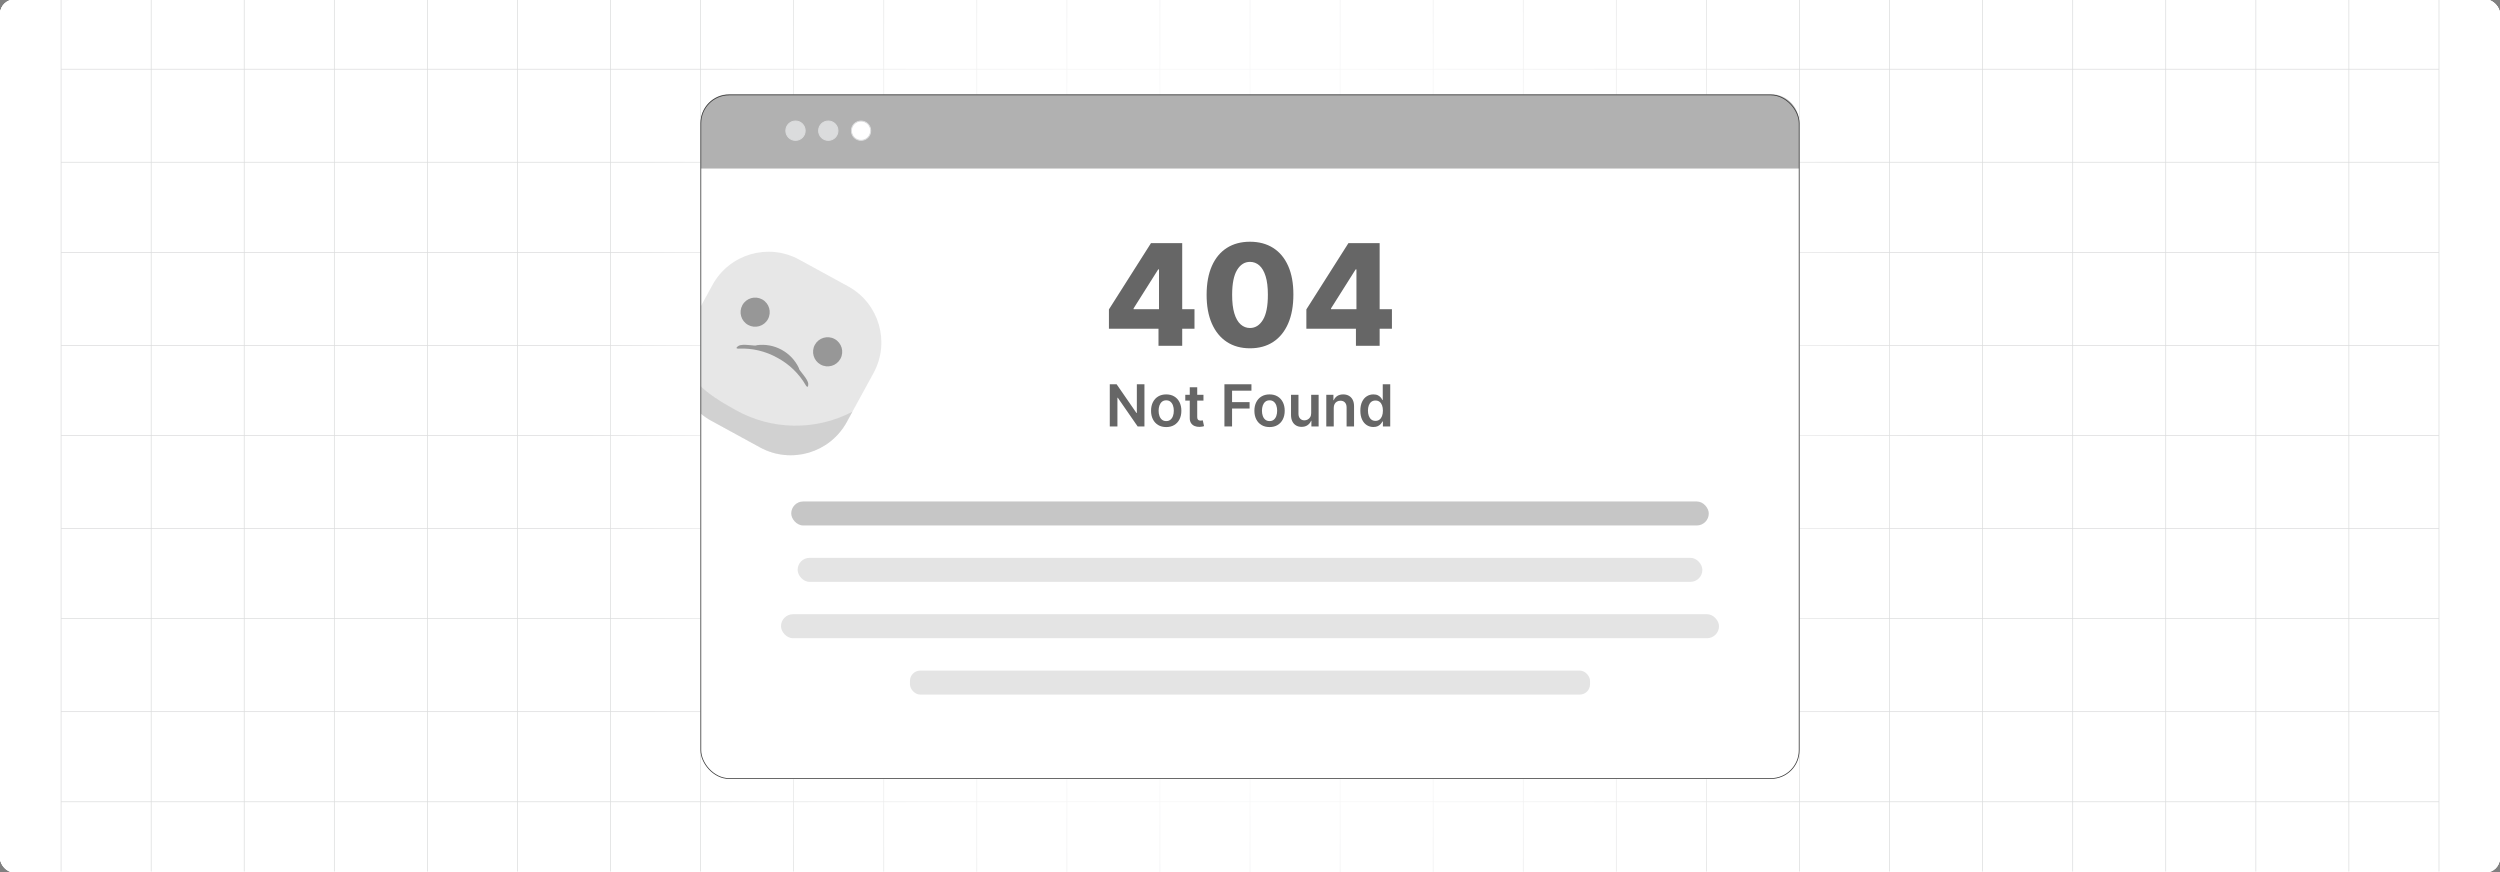 <?xml version="1.0" encoding="UTF-8"?><svg id="Layer_1" xmlns="http://www.w3.org/2000/svg" xmlns:xlink="http://www.w3.org/1999/xlink" viewBox="0 0 860 300"><rect x="0" y="0" width="860" height="300" fill="#808080" stroke="none"/><defs><clipPath id="clippath"><rect x=".011" y="-.187" width="860" height="300" fill="none" stroke-width="0"/></clipPath><radialGradient id="radial-gradient" cx="430.011" cy="149.813" fx="430.011" fy="149.813" r="227.733" gradientUnits="userSpaceOnUse"><stop offset="0" stop-color="#fff"/><stop offset=".175" stop-color="#fff" stop-opacity=".988"/><stop offset=".307" stop-color="#fff" stop-opacity=".951"/><stop offset=".425" stop-color="#fff" stop-opacity=".887"/><stop offset=".534" stop-color="#fff" stop-opacity=".797"/><stop offset=".638" stop-color="#fff" stop-opacity=".681"/><stop offset=".738" stop-color="#fff" stop-opacity=".539"/><stop offset=".834" stop-color="#fff" stop-opacity=".369"/><stop offset=".926" stop-color="#fff" stop-opacity=".179"/><stop offset="1" stop-color="#fff" stop-opacity="0"/></radialGradient></defs><rect y="0" width="860" height="300" rx="5" ry="5" fill="#fff" stroke-width="0"/><rect x="-.011" y=".187" width="860" height="300" rx="5" ry="5" fill="#fff" stroke-width="0"/><rect x="-.011" y=".187" width="860" height="300" rx="5" ry="5" fill="#fff" stroke-width="0"/><rect x=".011" y="-.187" width="860" height="300" rx="5" ry="5" fill="#fff" stroke-width="0"/><rect x=".011" y="-.187" width="860" height="300" rx="5" ry="5" fill="#fff" stroke-width="0"/><g clip-path="url(#clippath)"><rect x=".011" y="-.187" width="860" height="300" rx="5" ry="5" fill="#fff" stroke-width="0"/><rect x="21.011" y="-7.187" width="818" height="315" fill="none" stroke="#dbdcdd" stroke-miterlimit="10" stroke-width=".25"/><line x1="21.011" y1="275.813" x2="839.011" y2="275.813" fill="none" stroke="#dbdcdd" stroke-miterlimit="10" stroke-width=".25"/><line x1="21.011" y1="244.813" x2="839.011" y2="244.813" fill="none" stroke="#dbdcdd" stroke-miterlimit="10" stroke-width=".25"/><line x1="21.011" y1="212.813" x2="839.011" y2="212.813" fill="none" stroke="#dbdcdd" stroke-miterlimit="10" stroke-width=".25"/><line x1="21.011" y1="181.813" x2="839.011" y2="181.813" fill="none" stroke="#dbdcdd" stroke-miterlimit="10" stroke-width=".25"/><line x1="21.011" y1="149.813" x2="839.011" y2="149.813" fill="none" stroke="#dbdcdd" stroke-miterlimit="10" stroke-width=".25"/><line x1="21.011" y1="118.813" x2="839.011" y2="118.813" fill="none" stroke="#dbdcdd" stroke-miterlimit="10" stroke-width=".25"/><line x1="21.011" y1="86.813" x2="839.011" y2="86.813" fill="none" stroke="#dbdcdd" stroke-miterlimit="10" stroke-width=".25"/><line x1="21.011" y1="55.813" x2="839.011" y2="55.813" fill="none" stroke="#dbdcdd" stroke-miterlimit="10" stroke-width=".25"/><line x1="21.011" y1="23.813" x2="839.011" y2="23.813" fill="none" stroke="#dbdcdd" stroke-miterlimit="10" stroke-width=".25"/><polyline points="808.011 307.813 808.011 276.083 808.011 244.615 808.011 213.137 808.011 181.66 808.011 150.192 808.011 118.715 808.011 87.237 808.011 55.769 808.011 55.76 808.011 24.292 808.011 -7.187" fill="none" stroke="#dbdcdd" stroke-miterlimit="10" stroke-width=".25"/><polyline points="776.011 307.813 776.011 276.083 776.011 244.615 776.011 213.137 776.011 181.66 776.011 150.192 776.011 118.715 776.011 87.237 776.011 55.769 776.011 55.76 776.011 24.292 776.011 -7.187" fill="none" stroke="#dbdcdd" stroke-miterlimit="10" stroke-width=".25"/><polyline points="745.011 307.813 745.011 276.083 745.011 244.615 745.011 213.137 745.011 181.66 745.011 150.192 745.011 118.715 745.011 87.237 745.011 55.769 745.011 55.76 745.011 24.292 745.011 -7.187" fill="none" stroke="#dbdcdd" stroke-miterlimit="10" stroke-width=".25"/><polyline points="713.011 307.813 713.011 276.083 713.011 244.615 713.011 213.137 713.011 181.66 713.011 150.192 713.011 118.715 713.011 87.237 713.011 55.769 713.011 55.76 713.011 24.292 713.011 -7.187" fill="none" stroke="#dbdcdd" stroke-miterlimit="10" stroke-width=".25"/><polyline points="682.011 307.813 682.011 276.083 682.011 244.615 682.011 213.137 682.011 181.66 682.011 150.192 682.011 118.715 682.011 87.237 682.011 55.769 682.011 55.76 682.011 24.292 682.011 -7.187" fill="none" stroke="#dbdcdd" stroke-miterlimit="10" stroke-width=".25"/><polyline points="650.011 307.813 650.011 276.083 650.011 244.615 650.011 213.137 650.011 181.66 650.011 150.192 650.011 118.715 650.011 87.237 650.011 55.769 650.011 55.76 650.011 24.292 650.011 -7.187" fill="none" stroke="#dbdcdd" stroke-miterlimit="10" stroke-width=".25"/><polyline points="619.011 307.813 619.011 276.083 619.011 244.615 619.011 213.137 619.011 181.66 619.011 150.192 619.011 118.715 619.011 87.237 619.011 55.769 619.011 55.76 619.011 24.292 619.011 -7.187" fill="none" stroke="#dbdcdd" stroke-miterlimit="10" stroke-width=".25"/><polyline points="587.011 307.813 587.011 276.083 587.011 244.615 587.011 213.137 587.011 181.66 587.011 150.192 587.011 118.715 587.011 87.237 587.011 55.769 587.011 55.76 587.011 24.292 587.011 -7.187" fill="none" stroke="#dbdcdd" stroke-miterlimit="10" stroke-width=".25"/><polyline points="556.011 307.813 556.011 276.083 556.011 244.615 556.011 213.137 556.011 181.66 556.011 150.192 556.011 118.715 556.011 87.237 556.011 55.769 556.011 55.76 556.011 24.292 556.011 -7.187" fill="none" stroke="#dbdcdd" stroke-miterlimit="10" stroke-width=".25"/><polyline points="524.011 307.813 524.011 276.083 524.011 244.615 524.011 213.137 524.011 181.66 524.011 150.192 524.011 118.715 524.011 87.237 524.011 55.769 524.011 55.76 524.011 24.292 524.011 -7.187" fill="none" stroke="#dbdcdd" stroke-miterlimit="10" stroke-width=".25"/><polyline points="493.011 307.813 493.011 276.083 493.011 244.615 493.011 213.137 493.011 181.66 493.011 150.192 493.011 118.715 493.011 87.237 493.011 55.769 493.011 55.76 493.011 24.292 493.011 -7.187" fill="none" stroke="#dbdcdd" stroke-miterlimit="10" stroke-width=".25"/><polyline points="461.011 307.813 461.011 276.083 461.011 244.615 461.011 213.137 461.011 181.66 461.011 150.192 461.011 118.715 461.011 87.237 461.011 55.769 461.011 55.76 461.011 24.292 461.011 -7.187" fill="none" stroke="#dbdcdd" stroke-miterlimit="10" stroke-width=".25"/><polyline points="430.011 307.813 430.011 276.083 430.011 244.615 430.011 213.137 430.011 181.66 430.011 150.192 430.011 118.715 430.011 87.237 430.011 55.769 430.011 55.76 430.011 24.292 430.011 -7.187" fill="none" stroke="#dbdcdd" stroke-miterlimit="10" stroke-width=".25"/><polyline points="399.011 307.813 399.011 276.083 399.011 244.615 399.011 213.137 399.011 181.66 399.011 150.192 399.011 118.715 399.011 87.237 399.011 55.769 399.011 55.76 399.011 24.292 399.011 -7.187" fill="none" stroke="#dbdcdd" stroke-miterlimit="10" stroke-width=".25"/><polyline points="367.011 307.813 367.011 276.083 367.011 244.615 367.011 213.137 367.011 181.66 367.011 150.192 367.011 118.715 367.011 87.237 367.011 55.769 367.011 55.76 367.011 24.292 367.011 -7.187" fill="none" stroke="#dbdcdd" stroke-miterlimit="10" stroke-width=".25"/><polyline points="336.011 307.813 336.011 276.083 336.011 244.615 336.011 213.137 336.011 181.66 336.011 150.192 336.011 118.715 336.011 87.237 336.011 55.769 336.011 55.76 336.011 24.292 336.011 -7.187" fill="none" stroke="#dbdcdd" stroke-miterlimit="10" stroke-width=".25"/><polyline points="304.011 307.813 304.011 276.083 304.011 244.615 304.011 213.137 304.011 181.66 304.011 150.192 304.011 118.715 304.011 87.237 304.011 55.769 304.011 55.76 304.011 24.292 304.011 -7.187" fill="none" stroke="#dbdcdd" stroke-miterlimit="10" stroke-width=".25"/><polyline points="273.011 307.813 273.011 276.083 273.011 244.615 273.011 213.137 273.011 181.66 273.011 150.192 273.011 118.715 273.011 87.237 273.011 55.769 273.011 55.76 273.011 24.292 273.011 -7.187" fill="none" stroke="#dbdcdd" stroke-miterlimit="10" stroke-width=".25"/><polyline points="241.011 307.813 241.011 276.083 241.011 244.615 241.011 213.137 241.011 181.66 241.011 150.192 241.011 118.715 241.011 87.237 241.011 55.769 241.011 55.76 241.011 24.292 241.011 -7.187" fill="none" stroke="#dbdcdd" stroke-miterlimit="10" stroke-width=".25"/><polyline points="210.011 307.813 210.011 276.083 210.011 244.615 210.011 213.137 210.011 181.66 210.011 150.192 210.011 118.715 210.011 87.237 210.011 55.769 210.011 55.76 210.011 24.292 210.011 -7.187" fill="none" stroke="#dbdcdd" stroke-miterlimit="10" stroke-width=".25"/><polyline points="178.011 307.813 178.011 276.083 178.011 244.615 178.011 213.137 178.011 181.66 178.011 150.192 178.011 118.715 178.011 87.237 178.011 55.769 178.011 55.76 178.011 24.292 178.011 -7.187" fill="none" stroke="#dbdcdd" stroke-miterlimit="10" stroke-width=".25"/><polyline points="147.011 307.813 147.011 276.083 147.011 244.615 147.011 213.137 147.011 181.66 147.011 150.192 147.011 118.715 147.011 87.237 147.011 55.769 147.011 55.76 147.011 24.292 147.011 -7.187" fill="none" stroke="#dbdcdd" stroke-miterlimit="10" stroke-width=".25"/><polyline points="115.011 307.813 115.011 276.083 115.011 244.615 115.011 213.137 115.011 181.66 115.011 150.192 115.011 118.715 115.011 87.237 115.011 55.769 115.011 55.76 115.011 24.292 115.011 -7.187" fill="none" stroke="#dbdcdd" stroke-miterlimit="10" stroke-width=".25"/><polyline points="84.011 307.813 84.011 276.083 84.011 244.615 84.011 213.137 84.011 181.66 84.011 150.192 84.011 118.715 84.011 87.237 84.011 55.769 84.011 55.76 84.011 24.292 84.011 -7.187" fill="none" stroke="#dbdcdd" stroke-miterlimit="10" stroke-width=".25"/><polyline points="52.011 307.813 52.011 276.083 52.011 244.615 52.011 213.137 52.011 181.66 52.011 150.192 52.011 118.715 52.011 87.237 52.011 55.769 52.011 55.76 52.011 24.292 52.011 -7.187" fill="none" stroke="#dbdcdd" stroke-miterlimit="10" stroke-width=".25"/><rect x="145.011" y="-.187" width="570" height="300" fill="url(#radial-gradient)" stroke-width="0"/><rect x="241.073" y="32.884" width="377.83" height="235.17" rx="9.74" ry="9.74" fill="#fff" stroke-width="0"/><path d="M618.906,42.154v15.823H241.076s0-15.823,0-15.823c0-5.377,4.359-9.736,9.736-9.736h358.357c5.377,0,9.736,4.359,9.736,9.736Z" fill="#b1b1b1" stroke-width="0"/><path d="M300.497,128.326l-7.272,13.307-1.935,3.543c-5.825,10.648-19.175,14.562-29.83,8.737l-16.844-9.207c-.668-.365-1.311-.761-1.929-1.187-.204-.142-.408-.284-.606-.433-.346-.26-.68-.519-1.008-.791v-36.922l4.013-7.334c5.819-10.654,19.169-14.569,29.823-8.744l16.844,9.207c10.648,5.825,14.562,19.175,8.743,29.823Z" fill="#d5d5d5" opacity=".56" stroke-width="0"/><path d="M262.183,102.991c-2.429-1.331-5.477-.442-6.808,1.987s-.442,5.477,1.987,6.808c2.429,1.331,5.477.442,6.808-1.987.001-.003.003-.005.004-.008,1.325-2.428.434-5.471-1.991-6.8Z" fill="#5a5a5a" opacity=".56" stroke-width="0"/><path d="M287.127,116.626c-2.426-1.335-5.476-.451-6.811,1.976-1.335,2.426-.451,5.476,1.976,6.811,2.426,1.335,5.476.451,6.811-1.976.003-.005.005-.01.008-.015,1.324-2.425.437-5.464-1.984-6.796Z" fill="#5a5a5a" opacity=".56" stroke-width="0"/><path d="M293.225,141.633l-1.935,3.543c-5.825,10.648-19.175,14.562-29.83,8.737l-16.844-9.207c-.668-.365-1.311-.761-1.929-1.187-.204-.142-.408-.284-.606-.433-.346-.26-.68-.519-1.008-.791v-9.38c2.535,2.399,6.128,4.928,11.91,8.088,12.441,7.006,27.585,7.247,40.243.631Z" fill="#c1c1c1" opacity=".56" stroke-width="0"/><path d="M277.223,132.6c-2.317-4.04-5.727-7.344-9.838-9.532-4.061-2.279-8.684-3.365-13.335-3.135,0,0-1.513.069-.05-.92s5.983.228,6.3-.263c6.076-.835,11.986,2.395,14.564,7.961-.238.524,3.223,3.679,3.18,5.445s-.822.444-.822.444Z" fill="#5a5a5a" opacity=".56" stroke-width="0"/><rect x="241.085" y="32.653" width="377.83" height="235.166" rx="9.736" ry="9.736" fill="none" stroke="#333" stroke-miterlimit="10" stroke-width=".254"/><circle cx="273.655" cy="44.961" r="3.322" fill="#dbdcdd" stroke="#dbdcdd" stroke-miterlimit="10" stroke-width=".344"/><circle cx="284.928" cy="44.961" r="3.322" fill="#dbdcdd" stroke="#dbdcdd" stroke-miterlimit="10" stroke-width=".344"/><circle cx="296.2" cy="44.961" r="3.322" fill="#fff" stroke="#dbdcdd" stroke-miterlimit="10" stroke-width=".344"/><path d="M381.471,113.09v-6.656l14.467-22.795h5.914v9.035h-3.432l-8.466,13.415v.276h20.95v6.725h-29.434ZM398.523,118.952v-7.897l.173-2.914v-24.502h7.983v35.313h-8.156Z" fill="#666" stroke-width="0"/><path d="M429.992,119.814c-3.081,0-5.736-.733-7.967-2.198-2.231-1.466-3.948-3.575-5.155-6.328s-1.806-6.067-1.794-9.941c.012-3.873.618-7.164,1.819-9.871s2.914-4.771,5.139-6.19,4.877-2.13,7.958-2.13,5.738.71,7.975,2.13c2.235,1.42,3.957,3.486,5.164,6.199s1.805,6,1.793,9.862c0,3.886-.604,7.208-1.81,9.967s-2.922,4.865-5.146,6.319-4.883,2.182-7.975,2.182ZM429.992,112.831c1.839,0,3.327-.94,4.466-2.819,1.138-1.88,1.701-4.768,1.69-8.665,0-2.552-.259-4.658-.776-6.319-.517-1.661-1.235-2.899-2.155-3.716s-1.994-1.225-3.224-1.225c-1.828,0-3.306.923-4.432,2.768-1.127,1.846-1.696,4.676-1.707,8.492-.012,2.587.238,4.731.75,6.432.511,1.702,1.232,2.969,2.164,3.803.931.833,2.006,1.25,3.225,1.25Z" fill="#666" stroke-width="0"/><path d="M449.389,113.09v-6.656l14.467-22.795h5.914v9.035h-3.432l-8.466,13.415v.276h20.95v6.725h-29.434ZM466.442,118.952v-7.897l.173-2.914v-24.502h7.983v35.313h-8.156Z" fill="#666" stroke-width="0"/><path d="M393.688,132.189v14.509h-2.338l-6.837-9.883h-.12v9.883h-2.629v-14.509h2.353l6.829,9.89h.128v-9.89h2.614Z" fill="#666" stroke-width="0"/><path d="M401.177,146.911c-1.062,0-1.983-.234-2.763-.702-.779-.467-1.383-1.121-1.81-1.962s-.641-1.823-.641-2.947.213-2.108.641-2.954,1.031-1.502,1.81-1.97,1.7-.701,2.763-.701,1.983.233,2.763.701,1.383,1.124,1.81,1.97c.427.846.641,1.83.641,2.954s-.214,2.106-.641,2.947c-.428.841-1.031,1.495-1.81,1.962-.779.468-1.7.702-2.763.702ZM401.19,144.856c.576,0,1.059-.159,1.445-.478.388-.318.677-.747.868-1.286.191-.538.287-1.138.287-1.799,0-.666-.096-1.27-.287-1.81s-.48-.972-.868-1.293c-.387-.321-.869-.481-1.445-.481-.59,0-1.08.16-1.47.481s-.68.752-.871,1.293-.287,1.145-.287,1.81c0,.661.096,1.261.287,1.799.191.539.481.968.871,1.286.39.319.88.478,1.47.478Z" fill="#666" stroke-width="0"/><path d="M413.992,135.816v1.983h-6.256v-1.983h6.256ZM409.28,133.209h2.565v10.216c0,.345.053.608.159.79s.246.306.421.372.369.1.581.1c.161,0,.309-.012.443-.036.135-.023.237-.044.308-.064l.433,2.005c-.138.048-.332.1-.585.156s-.56.09-.924.099c-.643.019-1.222-.079-1.736-.294s-.922-.549-1.222-1.002c-.3-.454-.448-1.02-.443-1.7v-10.642Z" fill="#666" stroke-width="0"/><path d="M421.203,146.698v-14.509h9.295v2.203h-6.666v3.938h6.029v2.203h-6.029v6.164h-2.629Z" fill="#666" stroke-width="0"/><path d="M436.726,146.911c-1.062,0-1.983-.234-2.763-.702-.779-.467-1.383-1.121-1.81-1.962s-.641-1.823-.641-2.947.213-2.108.641-2.954,1.031-1.502,1.81-1.97,1.7-.701,2.763-.701,1.983.233,2.763.701,1.383,1.124,1.81,1.97c.427.846.641,1.83.641,2.954s-.214,2.106-.641,2.947c-.428.841-1.031,1.495-1.81,1.962-.779.468-1.7.702-2.763.702ZM436.74,144.856c.576,0,1.059-.159,1.445-.478.388-.318.677-.747.868-1.286.191-.538.287-1.138.287-1.799,0-.666-.096-1.27-.287-1.81s-.48-.972-.868-1.293c-.387-.321-.869-.481-1.445-.481-.59,0-1.08.16-1.47.481s-.68.752-.871,1.293-.287,1.145-.287,1.81c0,.661.096,1.261.287,1.799.191.539.481.968.871,1.286.39.319.88.478,1.47.478Z" fill="#666" stroke-width="0"/><path d="M451.044,142.122v-6.306h2.564v10.882h-2.487v-1.935h-.113c-.245.609-.647,1.108-1.208,1.495-.56.388-1.248.581-2.064.581-.714,0-1.343-.159-1.889-.478-.545-.318-.972-.783-1.278-1.395-.308-.611-.461-1.352-.461-2.221v-6.929h2.565v6.532c0,.69.189,1.237.566,1.644s.874.609,1.487.609c.378,0,.744-.093,1.099-.276.354-.185.645-.46.875-.825.229-.366.344-.826.344-1.378Z" fill="#666" stroke-width="0"/><path d="M458.808,140.322v6.376h-2.565v-10.882h2.451v1.849h.128c.25-.609.65-1.093,1.201-1.452.55-.358,1.231-.538,2.044-.538.751,0,1.406.16,1.966.481s.994.786,1.304,1.395c.309.609.461,1.349.457,2.218v6.929h-2.565v-6.532c0-.727-.188-1.296-.562-1.707-.376-.411-.894-.616-1.556-.616-.448,0-.847.098-1.193.294-.348.196-.619.477-.815.847-.196.368-.294.815-.294,1.339Z" fill="#666" stroke-width="0"/><path d="M472.445,146.89c-.855,0-1.619-.22-2.295-.659s-1.209-1.077-1.602-1.913c-.392-.836-.588-1.851-.588-3.046,0-1.209.2-2.231.599-3.064.399-.833.94-1.464,1.619-1.892.68-.427,1.438-.641,2.274-.641.638,0,1.162.107,1.572.322.411.215.737.473.978.772.241.3.428.582.56.847h.105v-5.427h2.572v14.509h-2.522v-1.715h-.155c-.133.265-.324.545-.574.84-.251.295-.581.547-.992.755-.411.207-.928.311-1.552.311ZM473.161,144.785c.543,0,1.006-.147,1.389-.442s.673-.707.871-1.236c.199-.529.298-1.145.298-1.85,0-.703-.098-1.315-.294-1.834s-.484-.924-.864-1.212-.847-.433-1.399-.433c-.571,0-1.048.149-1.431.446-.383.298-.671.709-.864,1.233-.194.524-.291,1.124-.291,1.799,0,.681.099,1.286.294,1.817.196.531.486.949.872,1.254.385.305.858.457,1.42.457Z" fill="#666" stroke-width="0"/><rect x="272.18" y="172.502" width="315.64" height="8.261" rx="4.13" ry="4.13" fill="#979797" opacity=".54" stroke-width="0"/><rect x="274.392" y="191.895" width="311.216" height="8.261" rx="4.101" ry="4.101" fill="#e4e4e4" stroke-width="0"/><rect x="268.66" y="211.287" width="322.681" height="8.261" rx="4.13" ry="4.13" fill="#e4e4e4" stroke-width="0"/><rect x="313.024" y="230.68" width="233.951" height="8.261" rx="3.556" ry="3.556" fill="#e4e4e4" stroke-width="0"/></g></svg>